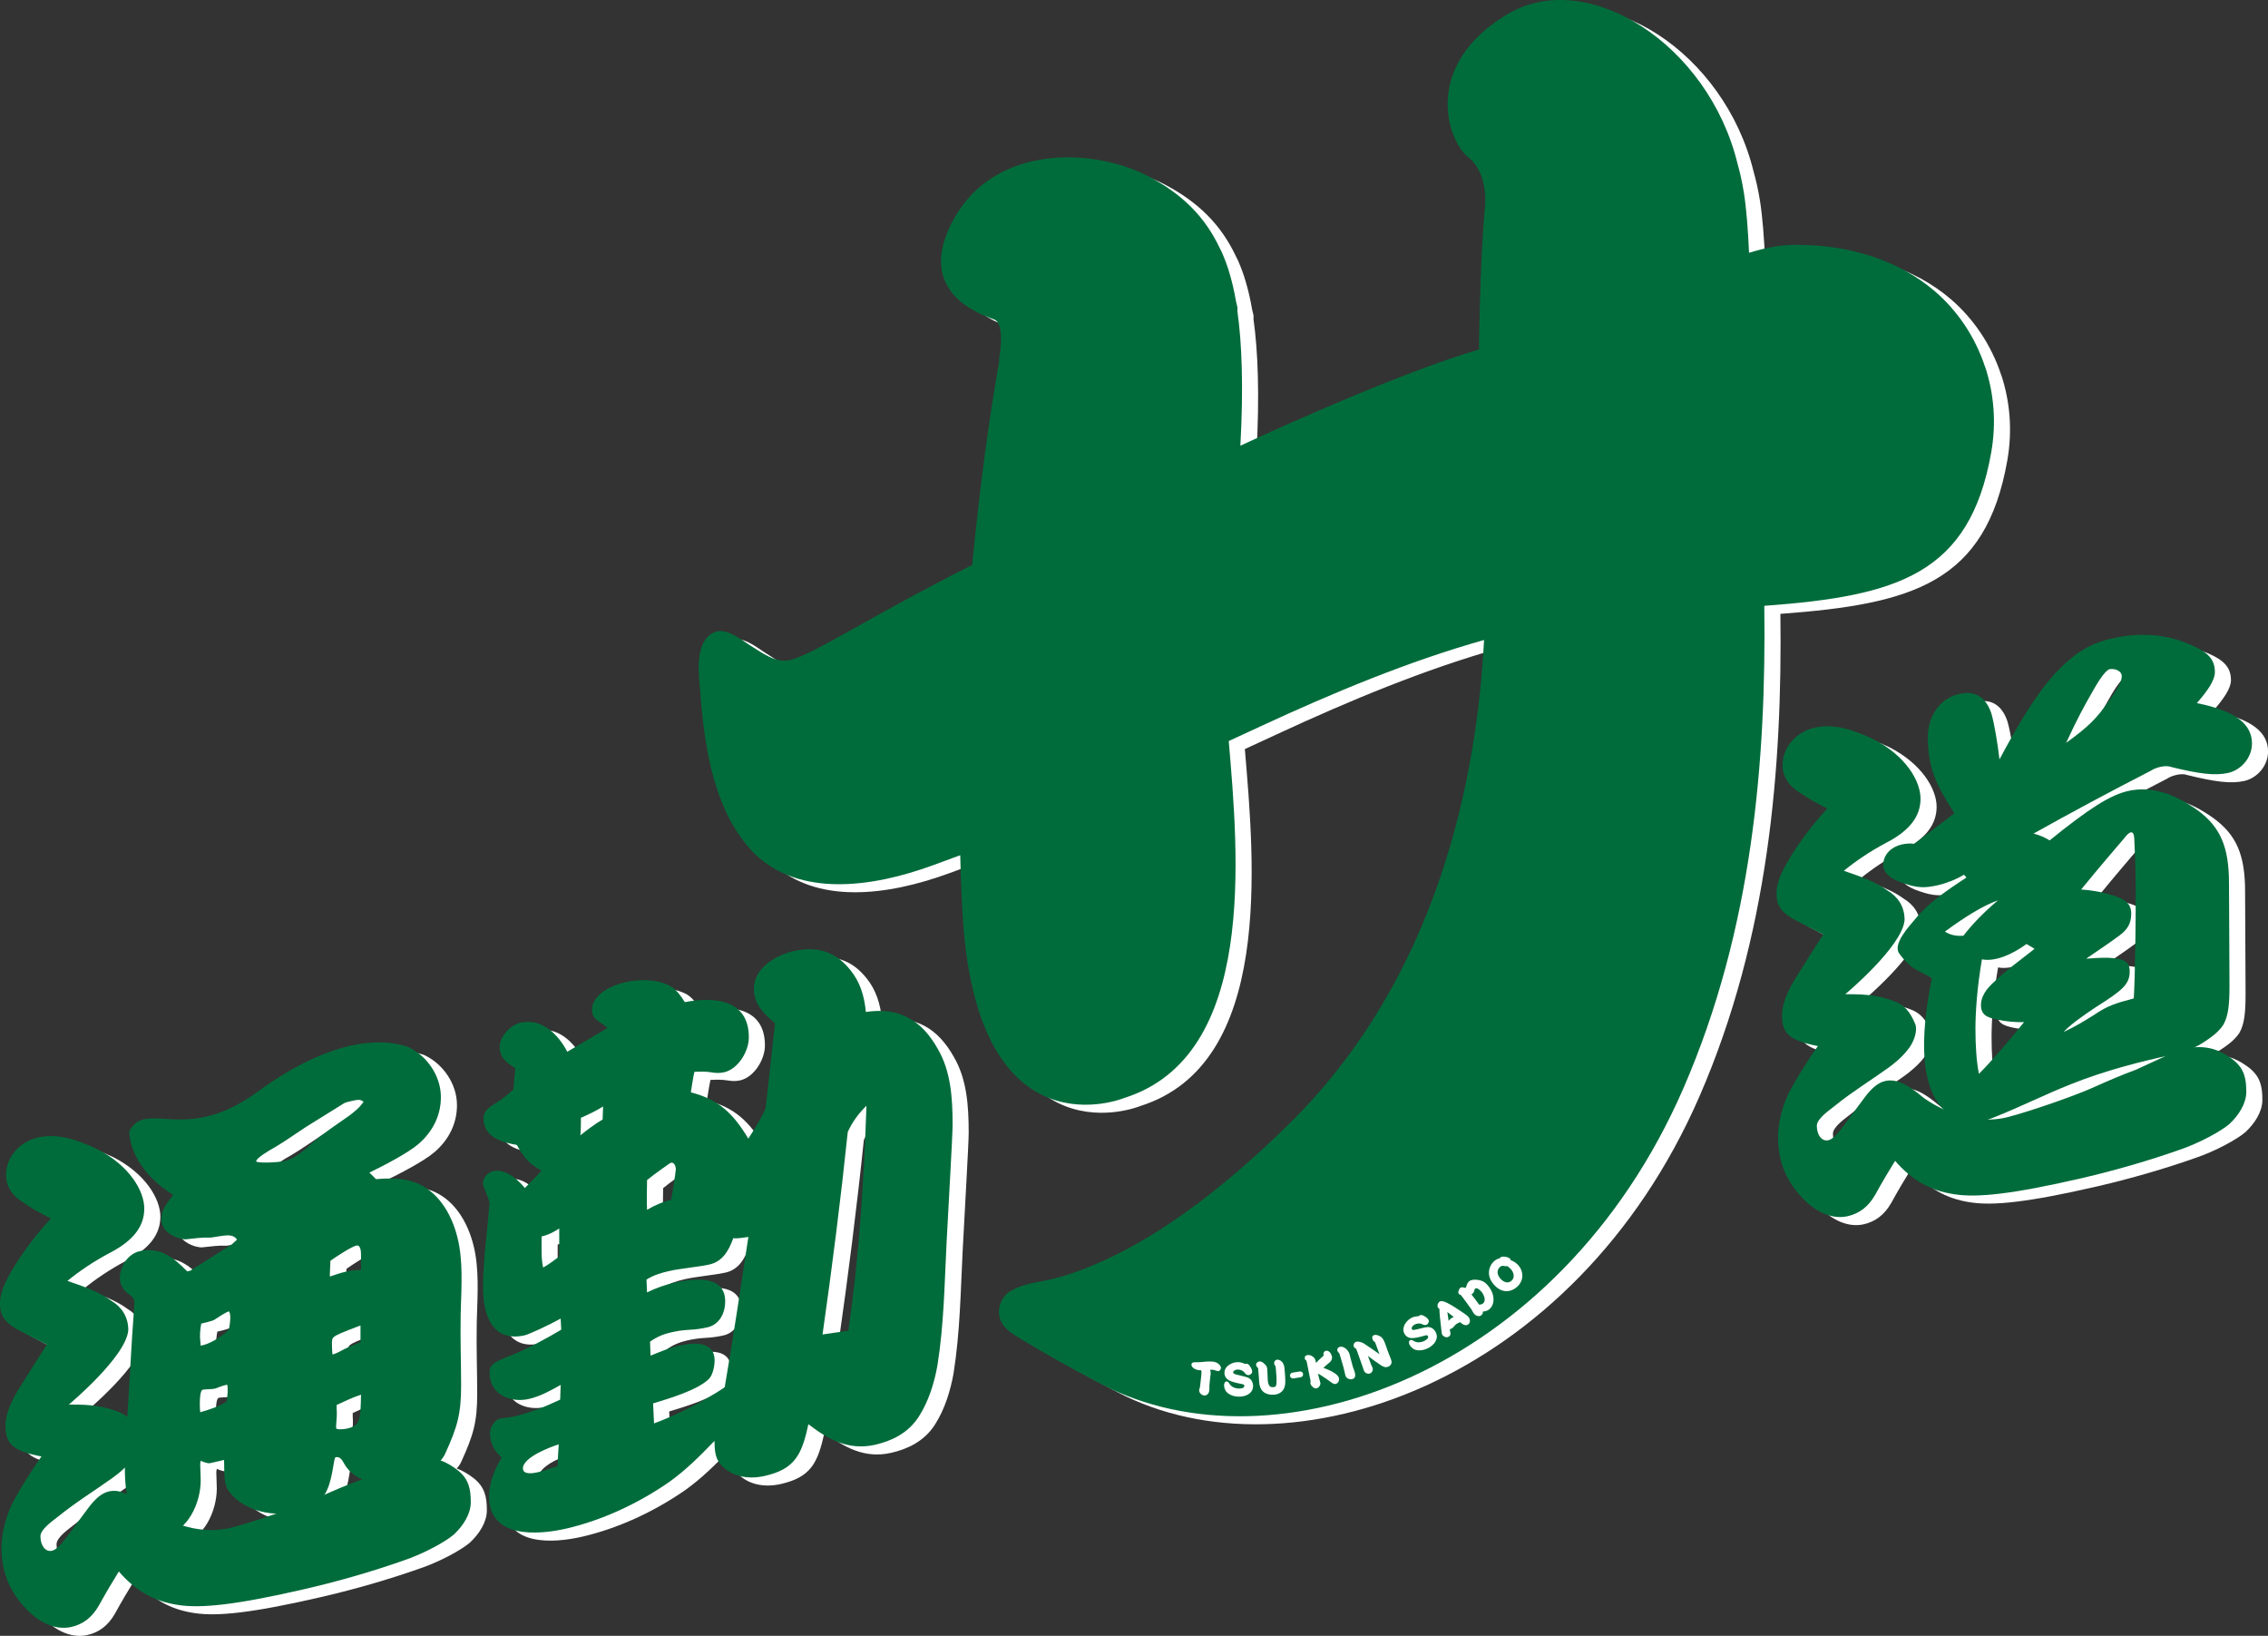 <svg width="355" height="256" viewBox="0 0 355 256" fill="none" xmlns="http://www.w3.org/2000/svg">
<rect x="0" y="0" width="355" height="256" fill="#333333" stroke="none"/>
<path d="M87.29 184.474C85.393 183.417 84.525 182.472 83.421 180.443C81.287 180.058 78.206 179.364 78.206 176.286C78.206 174.969 79.395 174.338 80.339 173.764C81.207 173.214 82.074 172.483 82.866 171.776L83.179 168.443C81.998 167.664 80.728 166.902 80.728 165.142C80.728 163.381 82.472 161.661 83.966 161.312C87.285 160.546 89.888 163.108 91.311 165.859C93.444 164.577 95.573 163.377 97.63 162.114C97.076 161.711 96.526 161.308 95.971 160.913C95.497 160.577 95.179 160.035 95.179 159.337C95.179 156.788 98.498 155.404 100.234 155.005C102.761 154.423 105.44 154.504 107.497 155.61C108.441 156.188 109.072 157.093 109.707 158.091C114.126 157.24 119.73 157.536 119.73 163.601C119.73 165.885 117.995 168.577 115.866 169.07C115.231 169.218 114.524 169.2 113.893 169.084C113.021 168.936 112.149 168.958 111.205 169.003C110.968 170.109 110.812 171.207 110.651 172.21C114.989 173.312 117.284 175.511 119.65 179.453C121.072 177.276 121.859 175.861 122.338 174.786C122.892 170.347 123.282 165.859 123.836 161.42C122.338 160.098 120.517 158.575 120.517 156.027C120.517 152.595 124.225 150.687 126.676 150.118C130.469 149.24 133.39 150.235 135.675 153.137C137.098 154.92 137.809 157.039 138.046 159.628C143.333 158.844 146.808 160.94 149.335 165.46C151.308 168.869 151.625 172.931 151.625 177.24C151.625 179.086 150.995 189.523 150.681 195.753C150.359 202.074 150.283 208.421 149.259 214.902C148.785 217.563 147.917 220.492 146.334 222.96C144.675 225.549 142.071 226.768 139.544 227.35C135.282 228.336 132.044 226.441 129.047 224.143C128.018 229.048 126.837 231.171 122.253 232.233C119.574 232.851 116.886 232.327 115.226 230.333C114.443 229.37 114.358 228.071 114.358 226.754C112.068 229.133 109.783 231.413 107.175 233.249C102.197 236.689 96.593 239.22 91.15 240.479C86.641 241.523 79.069 242.038 79.069 235.444C79.069 233.33 79.851 231.39 81.041 229.361C80.012 228.452 79.221 227.225 79.221 225.558C79.221 224.591 79.936 223.462 80.804 223.261C80.956 223.225 82.463 223.05 82.857 222.96C85.384 222.378 87.674 221.496 90.201 220.295L90.277 217.993C88.703 218.889 87.044 219.794 85.308 220.192C82.544 220.833 79.149 219.596 79.149 216.08C79.149 214.934 79.543 214.495 82.544 213.361C84.834 212.474 88.229 210.638 90.362 209.357L90.277 207.614C88.385 208.667 85.308 210.082 84.673 210.226C79.856 211.341 78.121 207.52 78.121 202.683C78.121 200.837 78.281 198.951 78.434 196.981C78.519 196.174 79.149 189.782 79.149 189.518C79.149 189.339 78.519 187.731 78.358 187.323C78.197 186.925 78.121 186.678 78.121 186.409C78.121 185.527 78.912 184.73 79.704 184.546C81.278 184.183 83.175 185.326 84.673 187.18C85.308 186.508 86.493 185.357 87.285 184.47L87.29 184.474ZM89.973 227.301C88.792 227.659 84.369 229.299 84.369 231.055C84.369 232.116 86.028 231.816 86.659 231.673C87.764 231.417 88.792 231.005 89.821 230.678C89.821 229.541 89.897 228.461 89.973 227.305V227.301ZM90.054 197.903V193.505C88.631 194.45 87.683 194.669 87.29 194.759V197.214C87.29 198.096 87.366 198.786 87.527 199.623C88.394 199.158 89.186 198.539 90.054 197.899V197.903ZM96.843 176.457L96.919 174.418C95.815 175.113 94.71 175.632 93.448 176.188C93.448 176.801 93.448 177.944 93.364 178.929C94.468 178.056 95.573 177.191 96.843 176.457ZM107.976 202.029C110.825 201.37 116.031 200.609 116.031 204.913C116.031 206.938 115.003 208.582 113.267 208.981C112.399 209.182 111.375 209.33 110.427 209.37C109.483 209.415 108.531 209.549 107.506 209.787C106.402 210.042 105.297 210.472 104.268 211.238L104.353 213.415C105.851 212.806 107.274 212.21 108.772 211.865C110.906 211.373 114.376 211.014 114.376 214.177C114.376 215.144 114.063 216.533 113.433 217.115C111.536 218.88 107.198 220.138 104.747 220.887L104.899 224.018C108.692 222.611 112.399 220.698 115.955 218.383C117.297 210.508 118.482 202.674 119.663 194.84C118.871 194.929 118.08 195.113 117.297 195.037C116.505 197.24 115.477 198.71 113.58 199.149C112.399 199.422 111.214 199.516 109.948 199.722C109.005 199.856 108.056 199.986 107.108 200.206C106.084 200.443 104.742 200.837 103.713 201.514L103.798 203.52C105.136 202.862 106.558 202.351 107.976 202.024V202.029ZM107.582 189.012C107.743 188.094 108.298 184.631 108.298 184.277C108.298 183.749 108.061 183.099 107.506 183.229C107.421 183.247 104.818 185.084 103.798 185.935C103.798 187.516 103.713 189.025 103.798 190.589C104.979 189.876 106.402 189.285 107.587 189.012H107.582ZM135.3 209.518C137.035 197.688 137.742 185.917 138.14 174.302C136.874 175.561 135.93 176.833 135.215 178.409C134.115 188.954 132.773 199.556 131.265 210.1L135.295 209.518H135.3Z" fill="white"/>
<path d="M84.772 183.211C82.875 182.154 82.007 181.209 80.903 179.18C78.769 178.795 75.687 178.1 75.687 175.023C75.687 173.706 76.877 173.075 77.821 172.501C78.689 171.95 79.556 171.22 80.348 170.512L80.661 167.18C79.48 166.401 78.21 165.639 78.21 163.879C78.21 162.118 79.954 160.398 81.448 160.049C84.767 159.283 87.37 161.845 88.793 164.595C90.926 163.314 93.055 162.114 95.112 160.851C94.558 160.448 94.008 160.044 93.453 159.65C92.979 159.314 92.661 158.772 92.661 158.074C92.661 155.525 95.98 154.141 97.716 153.742C100.243 153.16 102.922 153.24 104.979 154.347C105.923 154.925 106.554 155.829 107.189 156.828C111.608 155.977 117.212 156.273 117.212 162.338C117.212 164.622 115.477 167.314 113.348 167.807C112.713 167.955 112.006 167.937 111.375 167.82C110.503 167.673 109.631 167.695 108.687 167.74C108.45 168.846 108.294 169.944 108.133 170.947C112.471 172.049 114.766 174.248 117.132 178.19C118.554 176.013 119.341 174.598 119.82 173.523C120.374 169.084 120.763 164.595 121.318 160.156C119.82 158.835 117.999 157.312 117.999 154.763C117.999 151.332 121.707 149.424 124.158 148.855C127.951 147.977 130.872 148.972 133.157 151.874C134.58 153.657 135.291 155.776 135.528 158.365C140.815 157.581 144.29 159.677 146.817 164.197C148.79 167.605 149.107 171.668 149.107 175.977C149.107 177.823 148.476 188.259 148.163 194.49C147.841 200.81 147.765 207.158 146.741 213.639C146.267 216.3 145.399 219.229 143.816 221.697C142.157 224.286 139.553 225.505 137.026 226.087C132.764 227.072 129.526 225.178 126.529 222.88C125.5 227.785 124.319 229.908 119.735 230.969C117.056 231.588 114.368 231.063 112.708 229.07C111.925 228.107 111.84 226.808 111.84 225.491C109.55 227.87 107.265 230.15 104.657 231.986C99.679 235.426 94.075 237.957 88.632 239.216C84.123 240.259 76.551 240.775 76.551 234.181C76.551 232.067 77.333 230.127 78.523 228.098C77.494 227.189 76.703 225.962 76.703 224.295C76.703 223.328 77.418 222.199 78.286 221.997C78.438 221.962 79.945 221.787 80.339 221.697C82.866 221.115 85.156 220.233 87.683 219.032L87.759 216.73C86.185 217.626 84.525 218.53 82.79 218.929C80.026 219.57 76.631 218.333 76.631 214.817C76.631 213.67 77.025 213.231 80.026 212.098C82.316 211.211 85.711 209.375 87.844 208.094L87.759 206.351C85.867 207.404 82.79 208.819 82.155 208.963C77.338 210.078 75.602 206.257 75.602 201.42C75.602 199.574 75.763 197.688 75.915 195.717C76.001 194.911 76.631 188.519 76.631 188.255C76.631 188.076 76.001 186.468 75.84 186.06C75.678 185.661 75.602 185.415 75.602 185.146C75.602 184.264 76.394 183.467 77.186 183.283C78.76 182.92 80.657 184.062 82.155 185.917C82.79 185.245 83.975 184.094 84.767 183.207L84.772 183.211ZM87.455 226.038C86.274 226.396 81.851 228.035 81.851 229.791C81.851 230.853 83.51 230.553 84.141 230.409C85.246 230.154 86.274 229.742 87.303 229.415C87.303 228.277 87.379 227.198 87.455 226.042V226.038ZM87.536 196.645V192.246C86.113 193.191 85.165 193.411 84.772 193.5V195.955C84.772 196.837 84.847 197.527 85.009 198.365C85.876 197.899 86.668 197.281 87.536 196.64V196.645ZM94.325 175.198L94.401 173.16C93.296 173.854 92.192 174.374 90.93 174.929C90.93 175.543 90.93 176.685 90.846 177.67C91.95 176.797 93.055 175.932 94.325 175.198ZM105.453 200.766C108.302 200.107 113.509 199.346 113.509 203.65C113.509 205.675 112.48 207.319 110.745 207.717C109.877 207.919 108.853 208.067 107.904 208.107C106.961 208.152 106.008 208.286 104.984 208.524C103.879 208.779 102.774 209.209 101.745 209.975L101.83 212.152C103.329 211.543 104.751 210.947 106.25 210.602C108.383 210.109 111.854 209.751 111.854 212.913C111.854 213.881 111.541 215.269 110.91 215.852C109.014 217.617 104.675 218.875 102.224 219.623L102.376 222.754C106.169 221.348 109.877 219.435 113.433 217.119C114.775 209.245 115.96 201.411 117.141 193.576C116.349 193.666 115.557 193.85 114.775 193.773C113.983 195.977 112.954 197.446 111.058 197.885C109.877 198.159 108.692 198.253 107.426 198.459C106.482 198.593 105.534 198.723 104.586 198.943C103.561 199.18 102.22 199.574 101.191 200.25L101.276 202.257C102.613 201.599 104.036 201.088 105.453 200.761V200.766ZM105.064 187.753C105.225 186.835 105.78 183.373 105.78 183.019C105.78 182.49 105.543 181.841 104.988 181.97C104.903 181.988 102.3 183.825 101.28 184.676C101.28 186.257 101.195 187.767 101.28 189.33C102.461 188.618 103.883 188.026 105.069 187.753H105.064ZM132.782 208.255C134.517 196.425 135.224 184.654 135.622 173.039C134.356 174.297 133.412 175.57 132.697 177.146C131.596 187.691 130.255 198.293 128.747 208.837L132.777 208.255H132.782Z" fill="#006C3B"/>
<path d="M313.243 58.705C311.659 53.895 308.886 49.877 305.398 46.858C299.431 41.724 291.34 39.449 283.186 39.579C280.847 39.614 278.575 40.116 276.289 40.824C276.128 37.209 275.882 33.984 275.488 31.462C275.198 29.644 274.853 28.174 274.487 26.875C269.911 8.107 250.969 -3.87 238.58 3.422C225.184 11.306 228.896 23.108 232.358 25.89C235.815 28.676 234.889 34.23 234.898 34.244C234.344 40.842 234.107 48.734 234.013 55.955C222.066 59.476 203.719 67.727 196.67 71.01C197.167 61.832 196.912 54.969 196.205 49.975C196.187 49.796 196.236 49.594 196.214 49.415C196.165 49.057 196.048 48.797 195.99 48.448C195.704 46.759 195.36 45.343 194.988 44.08C194.653 42.911 194.232 41.809 193.785 40.775C193.669 40.524 193.553 40.295 193.432 40.067C191.128 35.207 187.613 31.623 182.178 28.802C173.743 24.425 158.352 23.762 151.84 35.476C145.323 47.189 156.393 50.566 158.169 51.279C159.945 51.986 158.885 57.572 158.885 57.572L158.952 57.617C157.337 66.678 155.83 77.805 154.698 89.666C138.346 97.917 130.241 103.462 126.319 104.524C123.975 105.16 121.698 103.337 119.958 102.275C118.594 101.442 116.085 99.256 114.148 100.282C111.116 101.894 111.943 107.023 112.122 109.505C112.771 118.468 114.323 127.485 119.52 133.653C125.925 141.299 136.928 140.542 146.692 137.312C148.745 136.631 150.775 135.83 152.82 135.095C152.9 138.504 153.025 141.863 153.235 145.097C155.691 182.49 178.471 173.093 178.471 173.093C199.336 166.535 196.344 134.978 194.85 117.227C196.5 116.461 198.142 115.704 199.792 114.943C211.336 109.59 223.041 104.734 234.809 101.415C233.704 122.858 227.684 154.074 204.394 177.043C199.076 182.284 193.486 187.185 187.568 191.355C183.158 194.468 178.56 197.178 173.828 199.171C171.614 200.103 169.369 200.914 167.119 201.438C165.008 201.935 162.883 202.087 160.808 203.225C159.403 203.995 158.652 205.711 158.938 207.211C159.287 209.075 161.031 210.024 162.355 210.831C165.719 212.873 169.78 215.189 174.964 217.894C201.791 231.906 246.451 216.488 266.002 171.597C276.87 146.643 278.991 120.112 278.677 96.067C299.516 94.54 310.827 91.14 314.195 72.062C315.036 67.292 314.589 62.741 313.252 58.687L313.243 58.705Z" fill="white"/>
<path d="M298.827 167.816C298.563 168.022 298.299 168.224 298.031 168.412C295.222 170.418 292.377 172.156 289.649 174.374C288.929 174.96 286.898 176.318 286.898 177.433C286.898 178.996 287.761 179.919 288.696 179.704C289.394 179.543 290.101 178.772 291.192 177.308L294.31 173.106C295.401 171.637 296.416 170.71 297.584 170.441C299.297 170.047 301.095 170.929 303.59 173.048C303.59 173.048 309.879 177.912 316.924 176.049C320.426 175.122 326.978 172.855 329.863 171.579C333.137 170.127 334.39 169.576 336.885 168.654L343.666 165.523C347.329 164.676 349.597 165.191 352.169 167.198C353.806 168.56 354.119 170.051 354.119 172.134C354.119 173.957 352.951 175.794 351.466 177.173C350.223 178.244 346.868 180.143 343.433 181.285C339.073 182.817 333.763 184.389 328.387 185.635C317.55 188.139 312.013 188.725 308.425 188.161C304.525 187.592 301.645 185.823 299.149 182.929C298.21 184.448 297.118 186.262 296.027 188.255C294.936 190.154 293.531 191.171 291.742 191.588C289.636 192.076 286.827 191.337 284.098 188.143C281.294 184.887 280.829 181.693 280.829 179.175C280.829 176.828 281.602 173.782 283.007 171.373C284.022 169.576 285.503 167.149 287.064 164.967C282.542 164.094 281.45 162.96 281.45 160.183C281.45 158.79 281.916 156.775 284.179 153.384C285.346 151.467 286.59 149.523 287.918 147.485C286.357 146.714 285.038 146.065 283.002 144.972C280.976 143.7 280.592 142.66 280.592 141.012C280.592 139.104 281.683 136.94 283.861 133.657C285.498 131.279 286.827 129.67 288.54 127.794C286.751 126.907 285.735 126.365 283.861 125.057C282.457 124.165 281.526 122.642 281.526 121.079C281.526 118.132 283.709 115.803 286.518 115.153C289.246 114.521 292.131 115.243 295.718 116.931C300.79 119.498 303.13 123.471 303.13 126.248C303.13 129.025 301.417 131.247 297.83 133.115C295.177 134.513 292.914 136.076 291.125 137.536C294.318 138.625 296.269 139.386 297.982 140.64C299.543 141.581 300.634 143.068 300.634 145.24C300.294 149.393 291.353 156.846 291.353 156.846C293.536 156.864 296.031 156.81 298.997 157.948C300.634 158.526 301.493 159.628 302.271 161.446C302.741 162.544 302.088 164.259 301.336 165.281C300.616 166.257 299.748 167.077 298.836 167.798L298.827 167.816Z" fill="white"/>
<path d="M342.226 121.254C346.77 122.387 349.279 122.682 351.323 122.208C353.282 121.755 355.009 119.869 355.009 117.603C355.009 114.629 352.5 112.501 346.381 111.296C348.184 109.222 349.203 107.672 349.203 106.45C349.203 104.093 347.714 102.951 344.033 101.621C340.423 100.358 336.733 100.335 332.976 101.204C329.291 102.055 327.019 103.717 324.192 106.642C321.455 109.634 318.784 113.921 315.488 120.098C315.175 117.46 314.701 114.606 314.236 112.962C313.529 110.772 312.039 109.195 309.217 109.849C305.845 110.629 304.275 113.693 304.275 116.582C304.275 121.298 305.451 123.905 308.43 128.541C306.395 130.064 303.962 131.937 302.155 133.312C301.453 133.209 300.826 133.271 300.12 133.433C298.711 133.76 297.297 134.866 297.297 136.617C297.297 137.755 298.237 138.754 300.433 139.471C302.553 140.205 303.729 140.282 305.849 139.789C307.258 139.462 308.748 138.862 309.924 138.149C310.085 138.288 310.161 138.445 310.322 138.584C307.026 140.738 304.203 142.709 302.32 145.061C301.341 146.217 298.764 148.98 299.78 150.454C300.415 151.372 301.171 152.143 302.038 152.77C302.28 152.944 304.914 154.288 304.905 154.333C303.282 162.306 302.074 174.028 309.557 176.662C311.239 177.254 312.827 176.837 314.652 176.111C318.69 174.508 322.662 172.514 326.701 170.915C332.095 168.77 337.395 167.422 342.83 166.243C344.579 165.863 345.996 165.33 347.62 164.255C348.653 163.574 349.825 162.741 350.55 161.594C351.337 160.187 351.489 158.32 351.489 155.525C351.489 150.723 351.413 143.054 351.413 139.471C351.413 133.71 350.004 130.629 346.47 128.04C342.785 125.401 339.18 124.219 335.57 125.056C332.748 125.71 329.376 127.887 323.338 132.779C322.635 132.331 321.848 131.986 320.828 131.704C326.397 128.582 332.985 125.047 339.18 121.872C339.967 121.334 341.452 120.989 342.239 121.249L342.226 121.254ZM333.526 151.215C332.194 151.081 331.254 151.13 329.058 151.287C330.78 150.1 332.431 149.021 334.314 147.628C335.49 146.745 336.116 145.809 336.116 144.237C336.116 142.759 335.253 141.988 333.294 141.397C331.572 140.837 329.765 140.555 328.275 140.461C331.259 136.806 333.531 134.181 335.016 132.438C335.879 131.278 336.51 131.135 336.586 132.429C336.662 133.89 336.823 137.263 336.823 140.931C336.823 144.6 336.738 154.226 336.51 157.509C333.683 158.257 332.431 158.629 330.311 160.08C328.745 161.052 327.412 161.89 325.529 162.759C326.549 161.648 328.351 160.358 330.548 158.888C334.703 156.273 335.879 155.301 335.879 153.289C335.879 152.067 335.329 151.413 333.531 151.215H333.526ZM315.251 142.163C312.979 144.089 311.333 145.778 309.843 147.695C308.587 147.807 307.647 147.507 306.945 147.054C310.232 144.631 313.055 142.933 315.251 142.163ZM320.98 149.751C318.471 151.726 316.351 153.267 314.705 154.871C313.377 156.044 312.594 157.28 312.594 158.503C312.594 160.075 313.457 160.488 315.255 160.855C316.664 161.142 318.078 161.254 319.334 161.222C316.825 164.34 314.392 167.171 312.281 169.316C311.883 167.404 311.731 164.815 311.731 162.284C311.731 159.753 311.968 155.941 312.746 151.395C314.79 151.798 317.451 150.656 319.724 148.994C320.122 149.258 320.511 149.424 320.98 149.755V149.751ZM332.815 110.678C330.619 113.805 329.443 114.951 325.918 117.513C327.64 113.796 328.656 111.901 330.23 109.177C331.25 107.368 332.265 105.997 332.815 105.961C333.916 105.876 334.546 106.427 334.622 106.938C334.698 107.619 334.229 108.685 332.815 110.678Z" fill="white"/>
<path d="M20.807 232.031C20.543 232.237 20.275 232.438 20.006 232.631C17.193 234.642 14.339 236.384 11.607 238.606C10.882 239.193 8.847 240.555 8.847 241.674C8.847 243.242 9.71 244.169 10.649 243.95C11.347 243.789 12.054 243.014 13.15 241.549L16.272 237.338C17.367 235.865 18.383 234.938 19.555 234.664C21.272 234.266 23.075 235.157 25.575 237.276C25.575 237.276 31.877 242.149 38.935 240.281C42.446 239.354 49.012 237.079 51.901 235.802C55.184 234.351 56.437 233.795 58.937 232.873L65.731 229.737C69.403 228.891 71.675 229.406 74.252 231.417C75.893 232.779 76.206 234.275 76.206 236.366C76.206 238.194 75.034 240.031 73.545 241.419C72.297 242.494 68.938 244.398 65.494 245.54C61.124 247.076 55.802 248.653 50.416 249.898C39.557 252.411 34.006 252.998 30.414 252.434C26.51 251.865 23.62 250.091 21.12 247.193C20.176 248.716 19.085 250.534 17.989 252.532C16.893 254.436 15.489 255.457 13.695 255.869C11.584 256.357 8.771 255.618 6.034 252.416C3.22 249.155 2.755 245.952 2.755 243.43C2.755 241.079 3.533 238.028 4.938 235.614C5.958 233.813 7.438 231.381 9.004 229.195C4.473 228.322 3.377 227.184 3.377 224.402C3.377 223.005 3.842 220.985 6.114 217.589C7.286 215.668 8.534 213.719 9.862 211.677C8.297 210.906 6.973 210.252 4.938 209.159C2.907 207.887 2.518 206.839 2.518 205.191C2.518 203.278 3.614 201.11 5.797 197.822C7.438 195.439 8.766 193.827 10.484 191.945C8.69 191.054 7.671 190.512 5.797 189.204C4.392 188.308 3.457 186.781 3.457 185.218C3.457 182.261 5.644 179.928 8.458 179.278C11.195 178.646 14.085 179.368 17.676 181.061C22.762 183.636 25.101 187.614 25.101 190.4C25.101 193.186 23.383 195.412 19.787 197.285C17.126 198.687 14.863 200.25 13.069 201.715C16.272 202.803 18.222 203.569 19.939 204.823C21.505 205.764 22.601 207.256 22.601 209.433C22.261 213.594 13.297 221.065 13.297 221.065C15.485 221.083 17.985 221.029 20.959 222.172C22.601 222.749 23.459 223.856 24.242 225.679C24.712 226.776 24.059 228.501 23.307 229.522C22.587 230.499 21.715 231.323 20.803 232.044L20.807 232.031Z" fill="white"/>
<path d="M74.618 207.243C74.623 206.911 74.632 206.58 74.645 206.244C74.761 202.423 75.003 198.531 74.144 195.014C73.165 191.01 70.937 187.552 67.399 186.271C65.543 185.599 63.446 185.63 61.379 185.796L60.484 184.913L60.328 184.775C62.439 183.744 66.33 181.76 68.039 180.277C70.311 178.307 71.528 175.767 71.528 172.963C71.528 169.55 69.291 166.571 66.715 165.267C66.572 165.182 66.42 165.106 66.25 165.052C66.241 165.048 66.223 165.043 66.214 165.039C62.139 163.677 54.196 163.794 42.831 172.125C31.43 180.479 25.485 173.173 22.735 178.324C23.066 183.785 27.878 187.202 29.627 188.268C29.573 188.336 29.52 188.403 29.471 188.47C28.335 189.912 27.767 190.853 27.767 192.031C27.767 194.468 30.853 195.292 31.662 195.202C33.044 195.059 34.18 194.884 35.482 194.947C36.377 194.835 37.428 194.593 38.237 194.584C38.886 194.62 39.297 194.795 39.619 195.261L38.805 195.995L32.311 200.116L31.823 200.228C29.712 198.096 27.597 196.322 24.354 197.075C22.65 197.469 21.268 199.328 21.268 201.317C21.268 202.311 21.921 203.247 22.569 203.726C23.298 204.286 23.629 204.389 23.54 205.496C23.039 211.946 22.779 218.356 22.332 224.797C22.153 227.377 21.992 229.966 22.095 232.492C22.27 236.681 23.764 242.329 28.321 241.527C31.895 240.9 33.934 236.488 33.934 232.931C33.934 232.031 33.854 231.144 33.854 230.329L33.934 229.863C34.346 230.042 34.995 230.342 35.482 230.226C36.211 230.056 36.855 229.908 37.593 229.738C37.674 231.261 37.428 233.214 38.242 234.472C40.151 237.42 44.799 238.705 48.194 237.917C49.526 237.608 50.944 237.272 52.197 236.398C54.066 235.09 54.455 232.085 54.809 230.006C54.889 229.541 54.965 229.339 55.046 229.317C55.703 229.16 56.079 229.738 56.352 230.248C57.564 232.506 59.988 233.321 62.43 233.321C64.801 233.321 67.708 232.743 69.971 231.158C70.763 230.602 71.738 229.769 72.181 228.797C74.126 224.546 74.694 222.517 74.694 218.092C74.694 214.508 74.551 210.889 74.623 207.256L74.618 207.243ZM37.991 220.591C36.694 221.438 35.312 221.845 33.854 222.271C33.773 221.567 33.773 220.483 33.854 219.735C33.934 219.18 34.019 218.799 34.257 218.746C34.578 218.669 35.719 218.674 36.05 218.598C36.287 218.544 36.372 218.522 36.855 218.324C37.343 218.123 37.991 217.975 38.076 217.953C38.233 218.548 38.157 219.476 37.991 220.595V220.591ZM38.318 209.388C37.101 210.486 35.397 211.601 33.934 211.852L33.854 210.965C33.773 210.172 33.854 209.249 34.019 208.394C34.748 208.224 35.316 208.094 35.965 207.856C36.86 207.288 37.915 206.589 38.318 206.495C38.483 206.454 38.564 207.167 38.564 207.346C38.564 207.977 38.483 208.721 38.318 209.388ZM54.563 213.232C54.478 212.528 54.478 211.807 54.478 211.44C54.478 211.072 54.478 210.719 54.809 210.463C55.131 210.204 55.779 209.877 58.946 208.69V211.31C57.729 211.776 56.75 212.179 55.614 212.81C55.292 212.972 54.885 213.155 54.563 213.232ZM56.915 224.81C55.936 225.034 55.131 224.949 55.131 224.766V224.318C55.211 223.395 55.287 222.566 55.211 221.679V221.133C56.428 220.578 57.81 219.901 59.026 219.529C58.946 223.346 58.946 224.34 56.915 224.81ZM59.022 199.991C58.208 200.004 57.394 200.094 56.669 200.264C55.855 200.452 54.965 200.752 54.151 201.03V200.573L54.236 198.566C54.965 198.038 57.483 196.371 58.297 196.183C59.026 196.013 59.026 197.281 59.026 197.733V199.995L59.022 199.991ZM57.072 175.937C55.207 177.272 53.176 178.553 51.392 180.143C50.009 181.37 48.627 182.593 46.999 182.969C46.105 183.176 42.616 183.35 42.616 182.983C42.616 182.535 44.486 181.379 45.626 180.757C46.923 180 49.276 178.374 50.331 177.675L56.343 173.935C56.589 173.791 56.991 173.697 57.157 173.657L57.725 173.527C58.695 173.303 58.941 173.335 59.429 173.679C58.776 174.642 57.962 175.279 57.067 175.941L57.072 175.937Z" fill="white"/>
<path d="M310.724 57.446C309.141 52.636 306.368 48.618 302.879 45.599C296.913 40.465 288.822 38.19 280.668 38.32C278.329 38.356 276.056 38.857 273.771 39.565C273.61 35.95 273.364 32.725 272.97 30.203C272.68 28.385 272.335 26.916 271.968 25.617C267.393 6.848 248.451 -5.129 236.061 2.163C222.666 10.047 226.378 21.85 229.84 24.631C233.297 27.417 232.371 32.972 232.38 32.985C231.826 39.583 231.589 47.476 231.495 54.696C219.548 58.217 201.201 66.468 194.152 69.751C194.648 60.573 194.393 53.711 193.687 48.716C193.669 48.537 193.718 48.336 193.696 48.156C193.646 47.798 193.53 47.538 193.472 47.189C193.186 45.5 192.841 44.085 192.47 42.822C192.135 41.653 191.714 40.551 191.267 39.516C191.151 39.265 191.034 39.037 190.914 38.808C188.61 33.948 185.095 30.365 179.66 27.543C171.225 23.166 155.834 22.503 149.322 34.217C142.805 45.93 153.875 49.308 155.651 50.02C157.426 50.727 156.366 56.313 156.366 56.313L156.433 56.358C154.819 65.42 153.311 76.546 152.18 88.407C135.828 96.658 127.723 102.203 123.8 103.265C121.457 103.901 119.18 102.078 117.44 101.016C116.076 100.183 113.567 97.997 111.63 99.023C108.598 100.636 109.425 105.764 109.604 108.246C110.253 117.209 111.805 126.226 117.002 132.394C123.407 140.04 134.41 139.283 144.174 136.053C146.227 135.373 148.257 134.571 150.301 133.836C150.382 137.245 150.507 140.604 150.717 143.838C153.173 181.231 175.952 171.834 175.952 171.834C196.818 165.276 193.825 133.72 192.331 115.968C193.982 115.202 195.623 114.445 197.274 113.684C208.818 108.331 220.523 103.476 232.291 100.156C231.186 121.599 225.166 152.815 201.876 175.785C196.558 181.025 190.967 185.926 185.05 190.096C180.64 193.209 176.042 195.919 171.31 197.912C169.096 198.844 166.85 199.655 164.601 200.179C162.489 200.676 160.365 200.828 158.29 201.966C156.885 202.736 156.134 204.452 156.42 205.953C156.769 207.816 158.513 208.766 159.837 209.572C163.201 211.614 167.262 213.93 172.446 216.636C199.273 230.647 243.933 215.229 263.484 170.338C274.352 145.384 276.472 118.853 276.159 94.808C296.998 93.281 308.309 89.881 311.677 70.804C312.518 66.033 312.071 61.482 310.733 57.428L310.724 57.446Z" fill="#006C3B"/>
<path d="M296.309 166.552C296.045 166.759 295.781 166.96 295.513 167.148C292.704 169.155 289.859 170.893 287.131 173.11C286.411 173.697 284.38 175.054 284.38 176.17C284.38 177.733 285.243 178.656 286.178 178.441C286.876 178.279 287.583 177.509 288.674 176.044L291.791 171.843C292.883 170.373 293.898 169.446 295.065 169.177C296.779 168.783 298.577 169.666 301.072 171.784C301.072 171.784 307.361 176.649 314.406 174.785C317.908 173.858 324.46 171.592 327.345 170.315C330.619 168.864 331.872 168.313 334.367 167.39L341.148 164.259C344.811 163.413 347.079 163.928 349.651 165.934C351.288 167.296 351.601 168.788 351.601 170.871C351.601 172.694 350.433 174.53 348.948 175.91C347.705 176.98 344.35 178.879 340.915 180.022C336.554 181.554 331.245 183.126 325.869 184.371C315.032 186.875 309.494 187.462 305.907 186.897C302.007 186.329 299.127 184.559 296.631 181.666C295.692 183.184 294.6 184.998 293.509 186.991C292.418 188.891 291.013 189.907 289.224 190.324C287.117 190.812 284.309 190.073 281.58 186.879C278.776 183.623 278.311 180.429 278.311 177.912C278.311 175.565 279.084 172.519 280.489 170.109C281.504 168.313 282.985 165.885 284.546 163.704C280.024 162.83 278.932 161.697 278.932 158.92C278.932 157.527 279.398 155.511 281.661 152.12C282.828 150.203 284.072 148.259 285.4 146.221C283.839 145.451 282.52 144.801 280.484 143.708C278.458 142.436 278.074 141.397 278.074 139.748C278.074 137.84 279.165 135.677 281.343 132.393C282.98 130.015 284.309 128.407 286.022 126.53C284.233 125.643 283.217 125.101 281.343 123.793C279.939 122.902 279.008 121.379 279.008 119.816C279.008 116.868 281.191 114.539 284 113.89C286.809 113.24 289.613 113.979 293.2 115.668C298.272 118.234 300.612 122.208 300.612 124.985C300.612 127.762 298.899 129.984 295.311 131.851C292.659 133.249 290.396 134.812 288.607 136.273C291.8 137.361 293.751 138.122 295.464 139.377C297.025 140.317 298.116 141.804 298.116 143.977C297.776 148.129 288.835 155.583 288.835 155.583C291.018 155.601 293.513 155.547 296.479 156.685C298.116 157.262 298.975 158.364 299.753 160.183C300.223 161.28 299.57 162.996 298.818 164.017C298.098 164.994 297.23 165.813 296.318 166.535L296.309 166.552Z" fill="#006C3B"/>
<path d="M339.708 119.995C344.252 121.129 346.761 121.424 348.805 120.949C350.764 120.497 352.491 118.611 352.491 116.345C352.491 113.37 349.982 111.243 343.863 110.038C345.665 107.964 346.685 106.414 346.685 105.191C346.685 102.835 345.196 101.693 341.515 100.363C337.905 99.099 334.215 99.077 330.458 99.946C326.701 100.815 324.5 102.459 321.674 105.384C318.936 108.376 316.266 112.663 312.97 118.84C312.657 116.201 312.183 113.348 311.717 111.704C311.011 109.514 309.521 107.937 306.699 108.591C303.327 109.37 301.757 112.434 301.757 115.323C301.757 120.04 302.933 122.647 305.912 127.283C303.877 128.806 301.444 130.678 299.637 132.053C298.934 131.95 298.308 132.013 297.601 132.174C296.193 132.501 294.779 133.608 294.779 135.359C294.779 136.497 295.718 137.496 297.915 138.212C300.035 138.947 301.211 139.023 303.331 138.531C304.74 138.204 306.229 137.603 307.406 136.891C307.567 137.03 307.643 137.187 307.804 137.326C304.507 139.48 301.685 141.451 299.802 143.803C298.823 144.958 296.246 147.722 297.262 149.196C297.897 150.114 298.653 150.884 299.52 151.511C299.762 151.686 302.396 153.03 302.387 153.075C300.764 161.048 299.556 172.77 307.039 175.404C308.721 175.995 310.308 175.579 312.133 174.853C316.172 173.249 320.144 171.256 324.183 169.657C329.577 167.511 334.877 166.163 340.312 164.985C342.06 164.604 343.478 164.071 345.102 162.996C346.135 162.316 347.307 161.482 348.031 160.336C348.819 158.929 348.971 157.061 348.971 154.266C348.971 149.464 348.895 141.796 348.895 138.212C348.895 132.452 347.486 129.37 343.952 126.781C340.267 124.143 336.662 122.961 333.052 123.798C330.23 124.452 326.858 126.629 320.819 131.52C320.117 131.073 319.33 130.728 318.31 130.445C323.879 127.323 330.467 123.789 336.662 120.613C337.449 120.076 338.934 119.731 339.721 119.991L339.708 119.995ZM331.004 149.957C329.671 149.823 328.732 149.872 326.536 150.029C328.257 148.842 329.908 147.762 331.791 146.369C332.967 145.487 333.593 144.551 333.593 142.978C333.593 141.5 332.73 140.73 330.771 140.139C329.049 139.579 327.242 139.296 325.753 139.202C328.736 135.547 331.008 132.922 332.493 131.18C333.356 130.02 333.987 129.877 334.063 131.171C334.139 132.631 334.3 136.004 334.3 139.673C334.3 143.341 334.215 152.967 333.987 156.251C331.16 156.999 329.908 157.37 327.788 158.822C326.222 159.794 324.89 160.631 323.007 161.5C324.026 160.389 325.829 159.099 328.025 157.63C332.18 155.014 333.356 154.042 333.356 152.031C333.356 150.808 332.806 150.154 331.008 149.957H331.004ZM312.733 140.9C310.461 142.826 308.815 144.515 307.325 146.432C306.068 146.544 305.129 146.244 304.427 145.791C307.714 143.368 310.537 141.67 312.733 140.9ZM318.458 148.488C315.949 150.463 313.829 152.004 312.183 153.608C310.854 154.781 310.071 156.018 310.071 157.24C310.071 158.813 310.935 159.225 312.733 159.592C314.142 159.879 315.555 159.991 316.812 159.959C314.303 163.077 311.869 165.908 309.758 168.053C309.36 166.141 309.208 163.552 309.208 161.021C309.208 158.49 309.445 154.678 310.223 150.132C312.268 150.535 314.929 149.393 317.201 147.731C317.599 147.995 317.988 148.161 318.458 148.492V148.488ZM330.297 109.42C328.101 112.546 326.925 113.693 323.4 116.255C325.122 112.537 326.137 110.643 327.712 107.919C328.732 106.109 329.747 104.739 330.297 104.703C331.397 104.618 332.028 105.169 332.104 105.679C332.18 106.36 331.71 107.426 330.297 109.42Z" fill="#006C3B"/>
<path d="M18.289 230.768C18.025 230.974 17.757 231.175 17.488 231.368C14.675 233.379 11.821 235.122 9.089 237.343C8.364 237.93 6.329 239.292 6.329 240.412C6.329 241.979 7.192 242.907 8.131 242.687C8.829 242.526 9.536 241.751 10.632 240.286L13.754 236.076C14.849 234.602 15.865 233.675 17.037 233.402C18.754 233.003 20.557 233.894 23.057 236.013C23.057 236.013 29.359 240.887 36.417 239.019C39.928 238.091 46.494 235.816 49.383 234.539C52.666 233.088 53.919 232.533 56.419 231.61L63.213 228.474C66.885 227.628 69.157 228.143 71.734 230.154C73.375 231.516 73.688 233.012 73.688 235.104C73.688 236.931 72.516 238.768 71.027 240.156C69.779 241.231 66.42 243.135 62.976 244.277C58.606 245.814 53.283 247.39 47.898 248.636C37.039 251.149 31.488 251.735 27.896 251.171C23.992 250.602 21.102 248.828 18.602 245.93C17.658 247.453 16.567 249.272 15.471 251.27C14.375 253.173 12.971 254.194 11.177 254.607C9.066 255.095 6.253 254.356 3.516 251.153C0.702 247.892 0.237 244.689 0.237 242.168C0.237 239.816 1.015 236.766 2.42 234.351C3.44 232.551 4.92 230.118 6.485 227.932C1.955 227.059 0.859 225.921 0.859 223.14C0.859 221.742 1.324 219.722 3.596 216.327C4.768 214.405 6.016 212.457 7.344 210.414C5.779 209.644 4.455 208.99 2.42 207.897C0.389 206.624 0 205.576 0 203.928C0 202.015 1.096 199.847 3.279 196.56C4.92 194.177 6.248 192.564 7.966 190.683C6.172 189.791 5.153 189.249 3.279 187.941C1.874 187.046 0.939 185.518 0.939 183.955C0.939 180.999 3.126 178.665 5.94 178.015C8.677 177.384 11.566 178.105 15.158 179.798C20.244 182.374 22.583 186.351 22.583 189.137C22.583 191.923 20.865 194.15 17.269 196.022C14.608 197.424 12.345 198.987 10.551 200.452C13.754 201.541 15.704 202.306 17.421 203.561C18.987 204.501 20.082 205.993 20.082 208.17C19.743 212.331 10.779 219.803 10.779 219.803C12.966 219.82 15.467 219.767 18.441 220.909C20.082 221.487 20.941 222.593 21.724 224.416C22.194 225.514 21.541 227.238 20.789 228.259C20.069 229.236 19.197 230.06 18.285 230.781L18.289 230.768Z" fill="#006C3B"/>
<path d="M72.1 205.979C72.105 205.648 72.114 205.316 72.127 204.98C72.243 201.159 72.485 197.267 71.626 193.751C70.647 189.746 68.419 186.288 64.881 185.007C63.025 184.335 60.927 184.367 58.861 184.532L57.967 183.65L57.81 183.511C59.921 182.481 63.812 180.496 65.521 179.014C67.793 177.043 69.01 174.503 69.01 171.699C69.01 168.286 66.773 165.307 64.197 164.004C64.054 163.919 63.902 163.842 63.732 163.789C63.723 163.784 63.705 163.78 63.696 163.775C59.621 162.414 51.678 162.53 40.313 170.861C28.912 179.215 22.967 171.91 20.217 177.061C20.548 182.521 25.36 185.939 27.109 187.005C27.055 187.072 27.002 187.139 26.953 187.206C25.817 188.649 25.248 189.589 25.248 190.767C25.248 193.204 28.335 194.028 29.144 193.939C30.526 193.795 31.662 193.621 32.964 193.683C33.858 193.571 34.91 193.33 35.719 193.321C36.368 193.356 36.779 193.531 37.101 193.997L36.287 194.732L29.793 198.853L29.305 198.964C27.194 196.832 25.078 195.059 21.836 195.811C20.132 196.205 18.75 198.064 18.75 200.053C18.75 201.047 19.403 201.984 20.051 202.463C20.78 203.023 21.111 203.126 21.022 204.232C20.521 210.682 20.261 217.092 19.814 223.533C19.635 226.113 19.474 228.702 19.577 231.229C19.752 235.417 21.245 241.065 25.803 240.263C29.377 239.636 31.416 235.224 31.416 231.668C31.416 230.767 31.336 229.881 31.336 229.065L31.416 228.599C31.828 228.779 32.476 229.079 32.964 228.962C33.693 228.792 34.337 228.644 35.075 228.474C35.156 229.997 34.91 231.95 35.724 233.209C37.633 236.156 42.281 237.442 45.675 236.653C47.008 236.344 48.426 236.008 49.678 235.135C51.548 233.827 51.937 230.821 52.291 228.743C52.371 228.277 52.447 228.075 52.528 228.053C53.185 227.896 53.561 228.474 53.834 228.985C55.046 231.242 57.47 232.057 59.912 232.057C62.283 232.057 65.19 231.48 67.453 229.894C68.245 229.339 69.22 228.505 69.663 227.533C71.608 223.283 72.176 221.253 72.176 216.828C72.176 213.244 72.033 209.625 72.105 205.992L72.1 205.979ZM35.473 219.327C34.176 220.174 32.794 220.582 31.336 221.007C31.255 220.304 31.255 219.22 31.336 218.472C31.416 217.916 31.501 217.536 31.738 217.482C32.06 217.406 33.201 217.41 33.532 217.334C33.769 217.28 33.854 217.258 34.337 217.061C34.825 216.859 35.473 216.711 35.558 216.689C35.715 217.285 35.639 218.212 35.473 219.332V219.327ZM35.8 208.129C34.583 209.227 32.879 210.342 31.416 210.593L31.336 209.706C31.255 208.913 31.336 207.99 31.501 207.135C32.23 206.964 32.798 206.835 33.447 206.597C34.342 206.028 35.397 205.33 35.8 205.235C35.965 205.195 36.046 205.907 36.046 206.087C36.046 206.718 35.965 207.462 35.8 208.129ZM52.045 211.972C51.96 211.269 51.96 210.548 51.96 210.181C51.96 209.813 51.96 209.459 52.291 209.204C52.613 208.944 53.261 208.617 56.428 207.43V210.051C55.211 210.517 54.232 210.92 53.096 211.551C52.774 211.713 52.367 211.896 52.045 211.972ZM54.397 223.547C53.418 223.771 52.613 223.686 52.613 223.502V223.054C52.693 222.131 52.769 221.303 52.693 220.416V219.869C53.91 219.314 55.292 218.637 56.508 218.266C56.428 222.082 56.428 223.076 54.397 223.547ZM56.504 198.732C55.69 198.745 54.876 198.835 54.151 199.005C53.337 199.193 52.447 199.493 51.633 199.771V199.314L51.718 197.307C52.447 196.779 54.965 195.112 55.779 194.924C56.508 194.754 56.508 196.022 56.508 196.474V198.736L56.504 198.732ZM54.554 174.673C52.689 176.008 50.658 177.289 48.873 178.879C47.491 180.107 46.109 181.33 44.481 181.706C43.587 181.912 40.098 182.087 40.098 181.719C40.098 181.271 41.968 180.116 43.108 179.493C44.405 178.736 46.758 177.11 47.813 176.411L53.825 172.671C54.071 172.528 54.473 172.434 54.639 172.393L55.207 172.263C56.177 172.04 56.423 172.071 56.911 172.416C56.258 173.379 55.444 174.015 54.549 174.678L54.554 174.673Z" fill="#006C3B"/>
<path d="M189.5 215.045C189.491 215.131 189.478 215.216 189.464 215.301C189.393 215.811 189.348 216.318 189.303 216.828C189.286 217.043 189.317 217.249 189.303 217.415C189.281 217.693 189.245 217.975 189.044 218.172C188.896 218.311 188.704 218.409 188.498 218.391C188.082 218.356 187.662 217.961 187.698 217.527C187.707 217.428 187.734 217.357 187.805 217.187C187.832 217.11 187.935 216.12 187.957 215.95C187.997 215.632 188.069 214.902 188.073 214.602C188.015 214.539 187.975 214.495 187.953 214.414C187.872 214.427 187.801 214.436 187.729 214.432C187.403 214.405 187.009 214.28 186.754 214.051C186.615 213.926 186.477 213.755 186.495 213.554C186.517 213.254 186.745 213.182 187.009 213.187C187.224 213.187 187.438 213.187 187.644 213.182C187.988 213.169 188.333 213.124 188.673 213.093C189.04 213.052 189.411 213.052 189.773 213.084C190.247 213.124 190.592 213.281 190.847 213.549C191.017 213.729 191.124 213.935 191.11 214.078C191.093 214.311 190.918 214.589 190.659 214.571C190.525 214.562 190.314 214.499 190.126 214.427C190.059 214.4 189.939 214.378 189.867 214.369C189.719 214.356 189.554 214.356 189.42 214.356C189.487 214.575 189.518 214.808 189.5 215.045Z" fill="white"/>
<path d="M195.087 213.406C195.301 213.406 195.458 213.536 195.574 213.702C195.762 213.948 195.995 214.324 195.999 214.629C196.004 214.933 195.708 215.193 195.409 215.198C195.122 215.198 194.975 215.041 194.733 214.723C194.532 214.477 194.076 214.324 193.763 214.329C193.57 214.329 193.365 214.369 193.204 214.486C193.11 214.553 193.02 214.651 193.02 214.763C193.02 214.933 193.208 215.019 193.342 215.059C193.669 215.162 194.255 215.283 194.604 215.372C195.158 215.516 195.565 215.596 195.856 216C196.035 216.255 196.133 216.559 196.138 216.873C196.151 218.069 195.011 218.562 193.982 218.571C193.271 218.58 192.421 218.347 191.947 217.791C191.737 217.549 191.598 217.097 191.594 216.783C191.594 216.551 191.71 216.192 191.992 216.188C192.162 216.188 192.269 216.3 192.363 216.439C192.582 216.779 192.752 216.963 193.083 217.115C193.36 217.24 193.673 217.308 193.982 217.303C194.25 217.303 194.778 217.245 194.774 216.873C194.774 216.788 194.742 216.725 194.666 216.68C194.514 216.604 194.34 216.586 194.174 216.551C193.548 216.421 192.591 216.241 192.094 215.825C191.808 215.592 191.661 215.211 191.656 214.848C191.643 213.787 192.824 213.178 193.754 213.164C194.152 213.16 194.514 213.29 194.881 213.442C194.93 213.428 195.015 213.406 195.087 213.406Z" fill="white"/>
<path d="M196.612 213.639C196.581 213.325 196.836 213.088 197.135 213.057C197.466 213.025 197.748 213.267 197.972 213.491C198.249 213.755 198.316 213.885 198.356 214.261C198.41 214.786 198.396 215.619 198.441 216.058C198.468 216.349 198.562 216.842 198.835 216.998C198.978 217.083 199.166 217.101 199.331 217.083C199.635 217.052 199.738 216.949 199.783 216.644C199.868 215.928 199.779 215.001 199.707 214.27L199.667 213.845C199.64 213.782 199.613 213.742 199.564 213.675C199.497 213.581 199.443 213.478 199.434 213.357C199.407 213.079 199.618 212.81 199.89 212.783C200.172 212.756 200.458 212.913 200.651 213.11C200.888 213.357 201.009 213.71 201.044 214.051C201.085 214.463 201.125 214.88 201.152 215.292C201.187 215.887 201.237 216.434 201.085 217.003C200.874 217.76 200.248 218.181 199.492 218.257C198.875 218.32 198.155 218.19 197.694 217.764C197.301 217.41 197.149 216.868 197.099 216.358C197.064 215.977 197.046 215.592 197.023 215.207C196.992 214.83 196.956 214.454 196.92 214.087C196.773 213.97 196.648 213.836 196.625 213.643L196.612 213.639Z" fill="white"/>
<path d="M203.437 214.629C203.688 214.588 203.925 214.75 203.965 215.005C204.005 215.256 203.844 215.493 203.585 215.534L202.449 215.717C202.203 215.757 201.961 215.587 201.917 215.336C201.876 215.086 202.055 214.853 202.301 214.812L203.437 214.629Z" fill="white"/>
<path d="M207.194 212.125C207.181 212.098 207.176 212.071 207.168 212.035C207.105 211.766 207.226 211.462 207.516 211.395C208.031 211.278 208.38 211.834 208.478 212.264C208.523 212.452 208.5 212.653 208.415 212.824C208.286 213.088 208.169 213.186 207.879 213.415C207.624 213.612 207.378 213.845 207.15 214.055C207.767 214.293 208.38 214.53 208.925 214.911C209.203 215.103 209.493 215.323 209.574 215.668C209.659 216.049 209.462 216.488 209.055 216.582C208.827 216.635 208.612 216.501 208.42 216.362C207.91 215.99 207.297 215.56 206.64 215.144C206.528 215.072 206.421 215.014 206.304 214.956C206.34 215.121 206.376 215.296 206.416 215.471C206.474 215.735 206.546 215.995 206.631 216.255C206.649 216.299 206.662 216.349 206.671 216.398C206.702 216.541 206.667 216.689 206.595 216.824C206.483 217.034 206.327 217.204 206.09 217.262C205.875 217.312 205.692 217.245 205.531 217.106C205.361 216.971 205.168 216.729 205.128 216.55C205.11 216.483 205.101 216.411 205.137 216.17C205.141 216.102 205.137 216.044 205.124 215.981C205.092 215.851 205.056 215.726 205.03 215.596C204.878 214.929 204.699 213.831 204.56 213.222C204.533 213.11 204.502 213.003 204.462 212.895C204.336 212.85 204.269 212.756 204.238 212.626C204.171 212.344 204.314 212.134 204.6 212.071C204.945 211.99 205.307 212.143 205.571 212.367C205.781 212.55 205.875 212.743 205.946 213.061C205.964 213.137 205.978 213.222 205.996 213.298C206.358 212.877 206.778 212.505 207.194 212.134V212.125Z" fill="white"/>
<path d="M209.507 211.65C209.431 211.574 209.368 211.489 209.341 211.386C209.261 211.112 209.417 210.866 209.681 210.785C210.374 210.579 211.072 211.341 211.251 211.95C211.314 212.161 211.354 212.371 211.403 212.586C211.515 213.043 211.64 213.504 211.774 213.952C211.833 214.149 211.953 214.396 212.003 214.575C212.137 215.027 212.298 215.636 211.689 215.82C211.287 215.941 210.723 215.717 210.598 215.292C210.553 215.135 210.527 214.974 210.486 214.812C210.419 214.521 210.357 214.225 210.276 213.93C210.102 213.312 209.918 212.698 209.73 212.08L209.654 211.82C209.605 211.753 209.56 211.699 209.507 211.641V211.65Z" fill="white"/>
<path d="M215.675 211.247C215.545 210.907 215.424 210.566 215.299 210.226C215.272 210.159 215.254 210.105 215.218 210.033C214.995 209.89 214.928 209.832 214.838 209.59C214.735 209.308 214.767 209.052 215.071 208.94C215.397 208.82 215.773 208.99 216.05 209.142C216.395 209.33 216.618 209.765 216.762 210.145C216.927 210.584 217.07 211.032 217.236 211.467C217.383 211.861 217.54 212.242 217.687 212.636C217.822 212.99 217.884 213.241 217.723 213.518C217.625 213.684 217.464 213.814 217.28 213.881C216.855 214.042 216.56 213.926 216.104 213.621C215.424 213.169 214.758 212.703 214.114 212.201C214.275 212.649 214.445 213.102 214.61 213.55C214.668 213.702 214.758 213.845 214.816 213.998C214.883 214.172 214.905 214.351 214.834 214.531C214.762 214.701 214.61 214.88 214.427 214.947C214.266 215.005 214.051 214.983 213.899 214.916C213.711 214.844 213.564 214.687 213.492 214.499C213.443 214.374 213.394 214.199 213.331 214.029C213.027 213.214 212.767 212.385 212.463 211.57C212.396 211.395 212.329 211.216 212.253 211.05C212.074 210.979 211.971 210.911 211.904 210.723C211.801 210.441 211.94 210.11 212.217 210.002C212.45 209.912 212.781 209.966 213.045 210.056C213.183 210.101 213.331 210.154 213.452 210.23C214.302 210.777 215.102 211.35 215.925 211.924C215.831 211.7 215.755 211.471 215.666 211.238L215.675 211.247Z" fill="white"/>
<path d="M222.223 205.849C222.411 205.751 222.612 205.796 222.791 205.89C223.068 206.024 223.448 206.253 223.587 206.526C223.73 206.799 223.587 207.162 223.318 207.301C223.068 207.435 222.858 207.359 222.5 207.184C222.209 207.054 221.731 207.13 221.453 207.274C221.283 207.363 221.118 207.489 221.024 207.668C220.97 207.767 220.935 207.901 220.988 207.999C221.069 208.152 221.27 208.138 221.409 208.116C221.749 208.058 222.326 207.901 222.674 207.82C223.233 207.695 223.632 207.583 224.074 207.811C224.352 207.955 224.575 208.183 224.718 208.461C225.273 209.522 224.481 210.477 223.569 210.956C222.938 211.287 222.08 211.466 221.4 211.184C221.104 211.068 220.774 210.723 220.63 210.45C220.523 210.244 220.465 209.872 220.715 209.737C220.867 209.657 221.015 209.711 221.163 209.791C221.512 209.993 221.749 210.078 222.111 210.064C222.415 210.051 222.724 209.966 222.996 209.823C223.233 209.697 223.681 209.406 223.506 209.079C223.466 209.003 223.412 208.958 223.323 208.958C223.153 208.958 222.988 209.021 222.826 209.066C222.209 209.236 221.274 209.509 220.648 209.366C220.286 209.29 219.982 209.016 219.816 208.694C219.324 207.753 220.098 206.674 220.926 206.239C221.279 206.055 221.664 206.006 222.057 205.975C222.093 205.939 222.16 205.881 222.223 205.849Z" fill="white"/>
<path d="M227.026 208.591C227.08 208.837 226.973 209.052 226.767 209.182C226.432 209.392 225.962 209.209 225.761 208.891C225.676 208.756 225.653 208.586 225.64 208.42C225.573 207.632 225.448 206.781 225.372 205.993C225.331 205.607 225.322 205.231 225.304 204.842C225.228 204.788 225.135 204.721 225.081 204.635C224.893 204.34 225.076 203.865 225.354 203.69C225.492 203.605 225.64 203.601 225.796 203.632C226.217 203.713 226.66 203.955 227.049 204.179C227.416 204.385 227.764 204.609 228.122 204.842C228.52 205.101 228.923 205.366 229.312 205.639C229.634 205.872 229.817 206.029 229.947 206.239C230.157 206.571 230.131 207.063 229.782 207.287C229.612 207.395 229.428 207.408 229.245 207.354C228.959 207.283 228.762 207.081 228.538 206.911C228.355 206.992 228.167 207.081 227.997 207.184C227.858 207.269 227.764 207.372 227.666 207.493C227.545 207.646 227.398 207.798 227.232 207.901C227.138 207.964 227.04 207.995 226.928 208.004C226.946 208.237 226.991 208.403 227.031 208.595L227.026 208.591ZM227.214 206.261C227.317 206.199 227.438 206.145 227.545 206.096C227.219 205.84 226.883 205.59 226.548 205.33C226.624 205.787 226.682 206.248 226.749 206.709C226.883 206.548 227.035 206.378 227.21 206.266L227.214 206.261Z" fill="white"/>
<path d="M231.853 205.84C231.45 206.141 230.927 205.872 230.663 205.518C230.6 205.433 230.546 205.339 230.502 205.24C230.43 205.088 230.363 204.98 230.256 204.828C230.005 204.465 229.746 204.107 229.482 203.753C229.258 203.448 229.026 203.153 228.798 202.844L228.663 202.66C228.471 202.606 228.422 202.584 228.355 202.499C228.234 202.338 228.256 202.19 228.306 202.002C228.341 201.858 228.471 201.621 228.565 201.549C228.798 201.375 229.088 201.469 229.384 201.567C229.464 201.487 229.5 201.401 229.527 201.294C229.594 201.012 229.75 200.667 229.974 200.501C230.345 200.223 230.869 200.241 231.316 200.3C232.103 200.403 232.573 200.73 233.042 201.357C233.454 201.912 233.753 202.575 233.771 203.274C233.794 203.887 233.575 204.559 233.065 204.936C232.778 205.151 232.438 205.227 232.094 205.263C232.152 205.46 232.018 205.719 231.857 205.84H231.853ZM232.107 203.999C232.671 203.578 232.291 202.683 231.96 202.244C231.794 202.02 231.208 201.428 230.909 201.652C230.824 201.715 230.806 201.8 230.792 201.899C230.757 202.1 230.64 202.338 230.47 202.468C230.426 202.503 230.372 202.526 230.309 202.553C230.582 202.906 230.855 203.265 231.119 203.619C231.253 203.802 231.387 203.986 231.517 204.174C231.727 204.17 231.942 204.125 232.107 203.999Z" fill="white"/>
<path d="M234.84 196.793C234.983 196.667 235.238 196.645 235.453 196.663C235.757 196.69 236.178 196.77 236.361 196.985C236.424 197.057 236.459 197.142 236.486 197.227C236.947 197.357 237.399 197.706 237.707 198.06C238.087 198.499 238.293 199.086 238.289 199.664C238.275 200.354 237.94 200.967 237.426 201.415C236.889 201.881 236.182 202.154 235.475 202.033C234.791 201.917 234.268 201.541 233.825 201.03C233.32 200.443 232.998 199.762 233.065 198.969C233.118 198.347 233.427 197.751 233.892 197.348C234.165 197.111 234.424 196.999 234.733 196.909C234.764 196.873 234.805 196.828 234.84 196.797V196.793ZM235.337 198.105C235.149 198.042 234.903 198.172 234.764 198.293C234.523 198.504 234.384 198.866 234.411 199.184C234.438 199.52 234.63 199.843 234.84 200.085C235.288 200.6 235.981 200.958 236.58 200.439C237.162 199.937 236.947 199.149 236.509 198.638C236.334 198.441 236.142 198.28 235.923 198.136C235.73 198.163 235.529 198.168 235.341 198.105H235.337Z" fill="white"/>
</svg>
